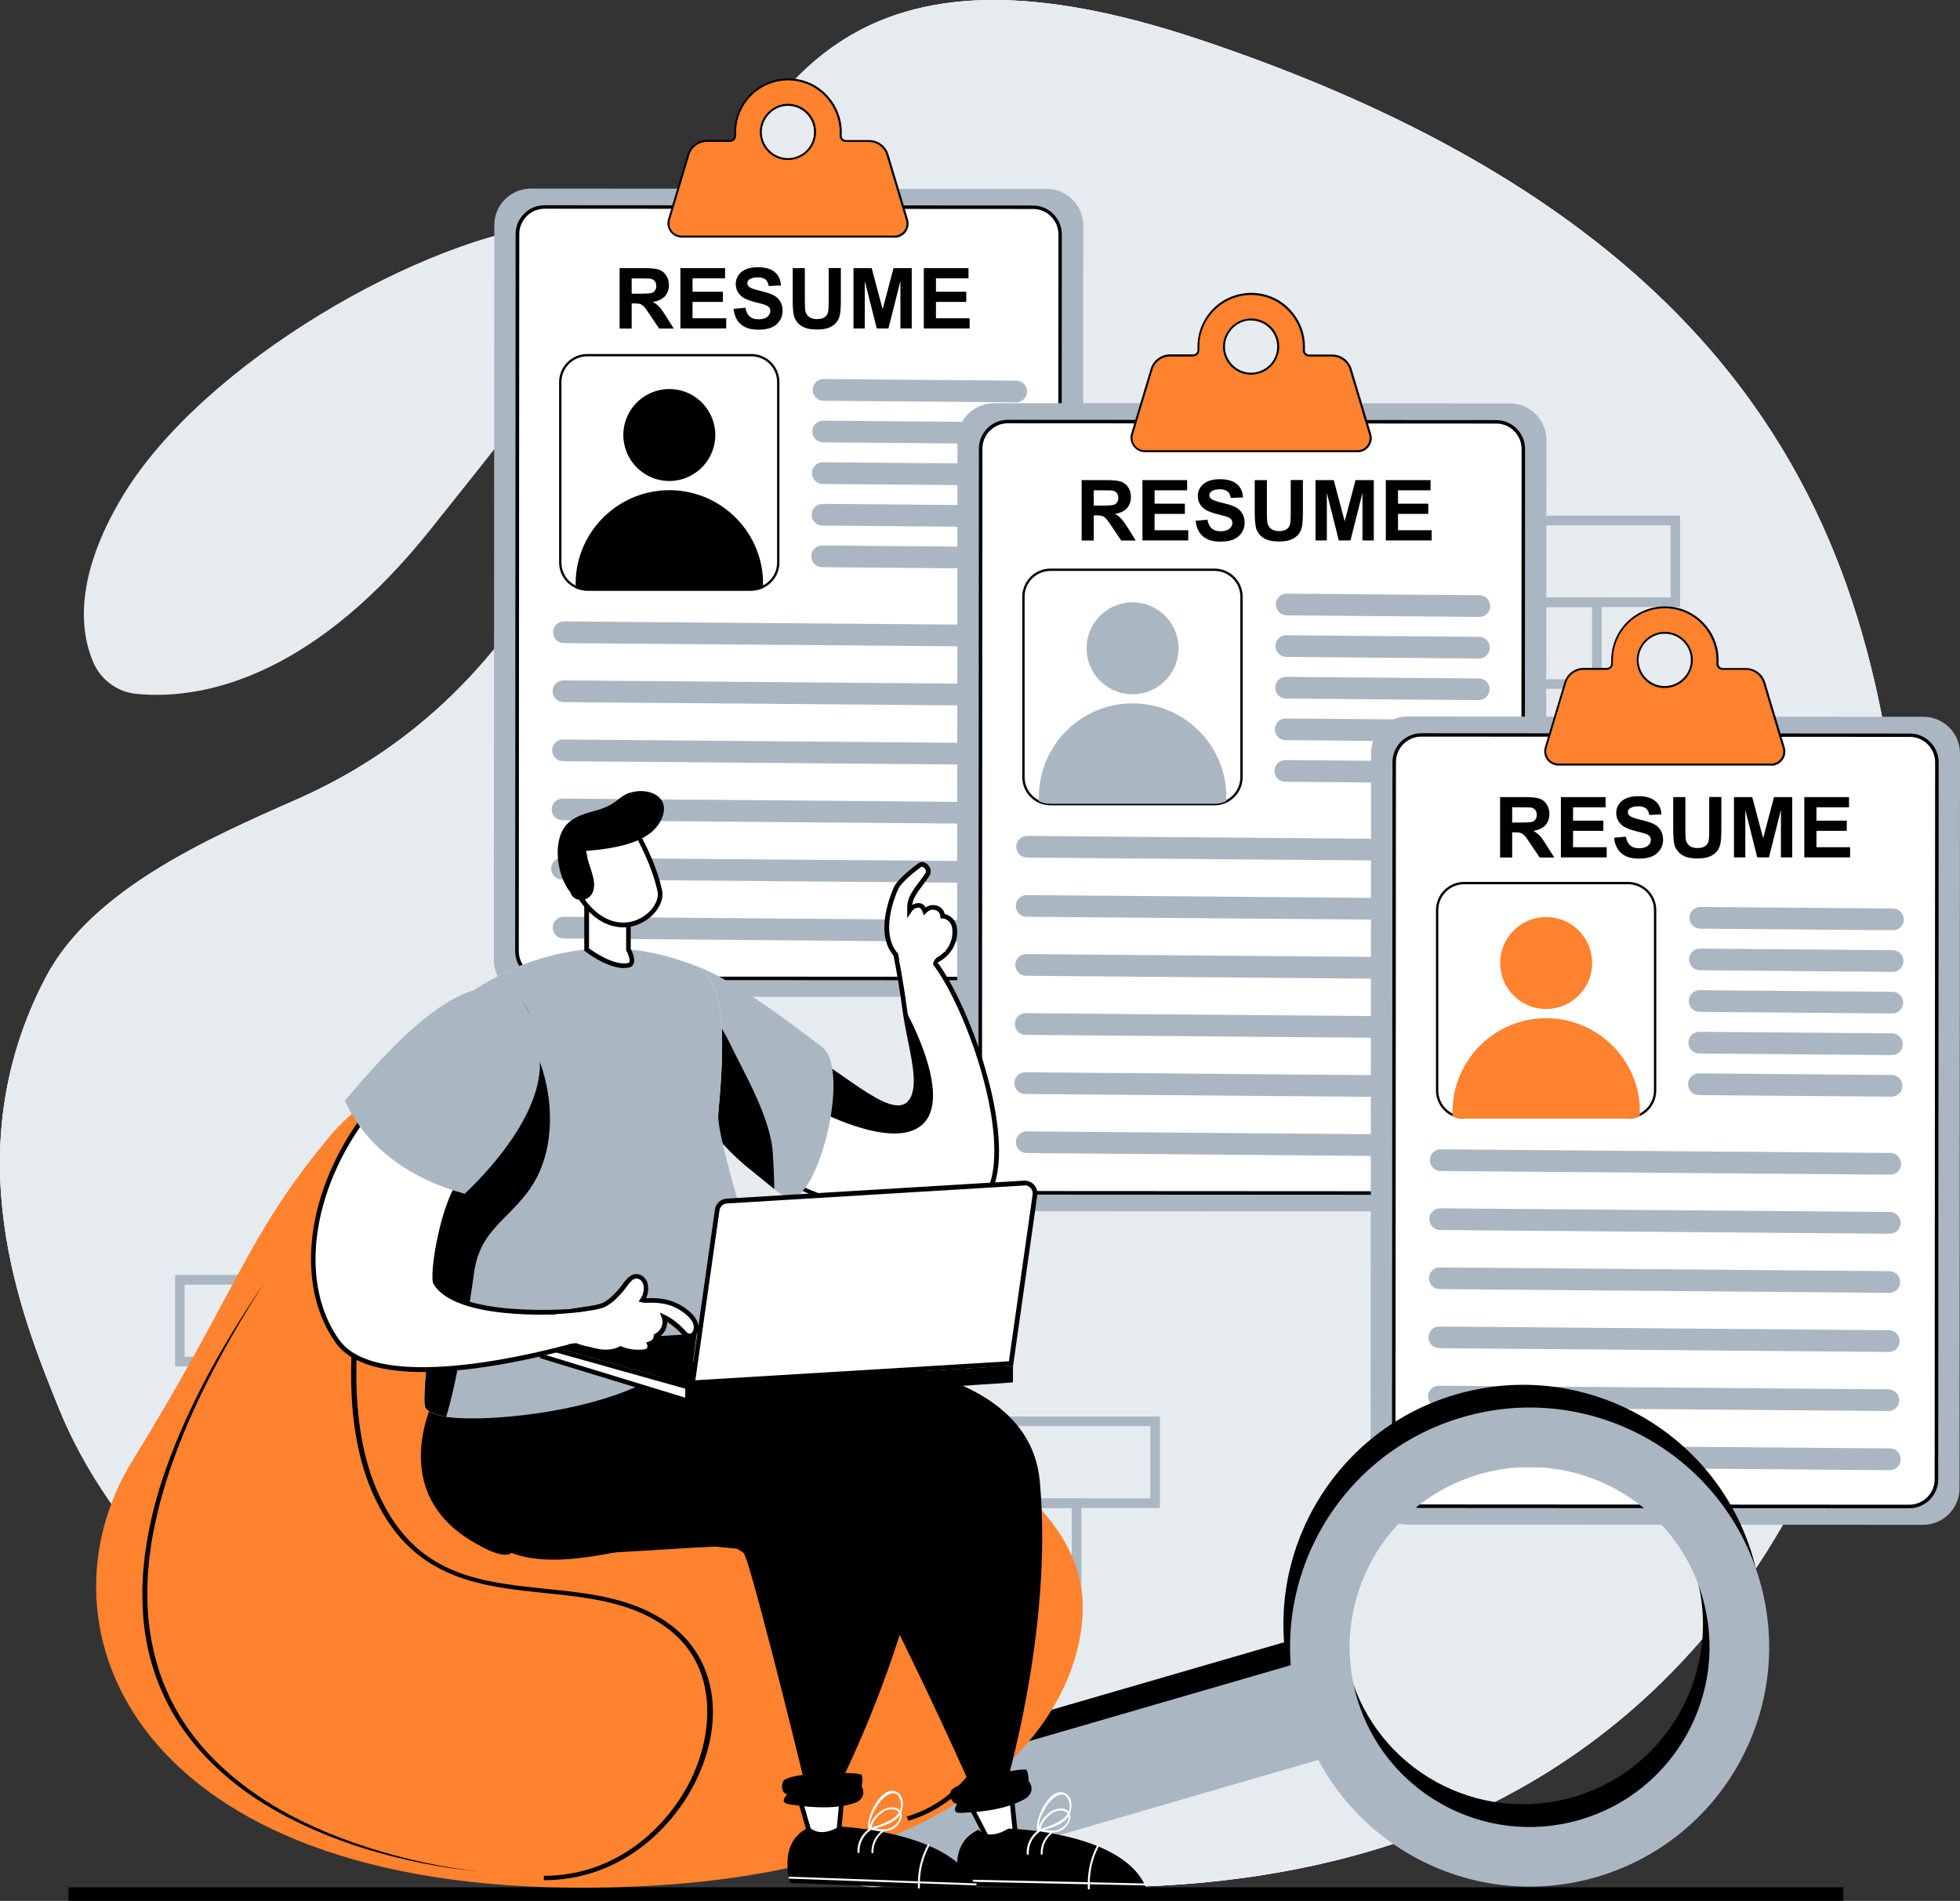 <?xml version="1.0" encoding="UTF-8"?>
<svg id="Calque_2" data-name="Calque 2" xmlns="http://www.w3.org/2000/svg" viewBox="0 0 209.6 203.3">
  <rect x="0" y="0" width="209.6" height="203.3" fill="#333333" stroke="none"/>
  <defs>
    <style>
      .cls-1 {
        fill: #000;
      }

      .cls-1, .cls-2, .cls-3, .cls-4, .cls-5, .cls-6 {
        stroke-width: 0px;
      }

      .cls-7, .cls-4 {
        fill: #e6ebf0;
      }

      .cls-2 {
        fill: #e36439;
      }

      .cls-3 {
        fill: #aab6c2;
      }

      .cls-5 {
        fill: #ff822e;
      }

      .cls-6 {
        fill: #fff;
      }
    </style>
  </defs>
  <g id="Layer_1" data-name="Layer 1">
    <g>
      <g>
        <g>
          <path class="cls-4" d="M4.89,104.53c-9.75,18.6-2.59,36.22,1.4,46.07,8.23,20.32,35.85,46.36,102.08,50.91,85.28,5.85,98.22-68.28,95.81-100.21s-6.11-73.83-76.09-97.13C58.12-19.13,85.55,61.78,31.71,85.51c-9.56,4.21-21.93,9.69-26.81,19.01Z"/>
          <path class="cls-7" d="M4.89,104.53c-9.75,18.6-2.59,36.22,1.4,46.07,8.23,20.32,35.85,46.36,102.08,50.91,85.28,5.85,98.22-68.28,95.81-100.21s-6.11-73.83-76.09-97.13C58.12-19.13,85.55,61.78,31.71,85.51c-9.56,4.21-21.93,9.69-26.81,19.01Z"/>
          <path class="cls-4" d="M9.96,70.8c.82,1.92,2.59,3.21,4.62,3.41,8,.78,19.54-2.61,31.47-17.6,13.34-16.77,27.96-34.07,13.64-32.73-14.32,1.34-37.99,14.93-46.56,29.16-5.27,8.74-4.53,14.56-3.17,17.76Z"/>
          <path class="cls-7" d="M4.89,104.53c-9.75,18.6-2.59,36.22,1.4,46.07,8.23,20.32,35.85,46.36,102.08,50.91,85.28,5.85,98.22-68.28,95.81-100.21s-6.11-73.83-76.09-97.13C58.12-19.13,85.55,61.78,31.71,85.51c-9.56,4.21-21.93,9.69-26.81,19.01Z"/>
        </g>
        <rect class="cls-1" x="7.32" y="201.85" width="189.8" height="1.44"/>
        <g>
          <g>
            <g>
              <path class="cls-3" d="M48.75,137.39h-17.82v-9.77h17.82v9.77ZM31.95,136.36h15.78v-7.72h-15.78v7.72Z"/>
              <path class="cls-3" d="M36.55,146.13h-17.82v-9.77h17.82v9.77ZM19.74,145.11h15.78v-7.72h-15.78v7.72Z"/>
            </g>
            <path class="cls-3" d="M92.71,53.45h-17.82v-9.77h17.82v9.77ZM75.91,52.43h15.78v-7.72h-15.78v7.72Z"/>
            <g>
              <path class="cls-3" d="M124.04,161.27h-17.82v-9.77h17.82v9.77ZM107.24,160.25h15.78v-7.72h-15.78v7.72Z"/>
              <path class="cls-3" d="M107.22,161.27h-17.82v-9.77h17.82v9.77ZM90.41,160.25h15.78v-7.72h-15.78v7.72Z"/>
              <path class="cls-3" d="M115.64,170.02h-17.82v-9.77h17.82v9.77ZM98.83,169h15.78v-7.72h-15.78v7.72Z"/>
            </g>
          </g>
          <g>
            <g>
              <path class="cls-3" d="M109.51,98.01h-17.83v-9.77h17.83v9.77ZM92.71,96.99h15.78v-7.72h-15.78v7.72Z"/>
              <path class="cls-3" d="M121.72,106.76h-17.82v-9.77h17.82v9.77ZM104.92,105.74h15.78v-7.72h-15.78v7.72Z"/>
            </g>
            <g>
              <path class="cls-3" d="M179.67,64.92h-17.82v-9.77h17.82v9.77ZM162.87,63.9h15.78v-7.72h-15.78v7.72Z"/>
              <path class="cls-3" d="M162.85,64.92h-17.82v-9.77h17.82v9.77ZM146.05,63.9h15.78v-7.72h-15.78v7.72Z"/>
              <path class="cls-3" d="M171.27,73.67h-17.82v-9.77h17.82v9.77ZM154.47,72.65h15.78v-7.72h-15.78v7.72Z"/>
            </g>
          </g>
        </g>
      </g>
      <g>
        <g>
          <g>
            <g>
              <path class="cls-3" d="M56.77,20.17l55.16.03c2.16,0,3.91,1.75,3.91,3.91l-.05,78.6c0,2.16-1.75,3.91-3.91,3.91l-55.16-.03c-2.16,0-3.91-1.75-3.91-3.91l.05-78.6c0-2.16,1.75-3.91,3.91-3.91Z"/>
              <g>
                <g>
                  <path class="cls-6" d="M58.19,104.56c-1.57,0-2.84-1.28-2.84-2.84l.05-76.68c0-1.57,1.28-2.84,2.84-2.84l52.23.03c.76,0,1.47.3,2.01.83.54.54.83,1.25.83,2.01l-.05,76.68c0,1.57-1.28,2.84-2.84,2.84h0l-52.23-.03Z"/>
                  <path class="cls-1" d="M58.24,22.32l52.23.03c.73,0,1.41.28,1.92.8.51.51.8,1.2.8,1.92l-.05,76.68c0,1.5-1.22,2.72-2.72,2.72l-52.23-.03c-.73,0-1.41-.28-1.92-.8s-.79-1.2-.79-1.92l.05-76.68c0-1.5,1.22-2.72,2.72-2.72h0ZM58.24,22.07c-1.64,0-2.97,1.33-2.97,2.96l-.05,76.68c0,1.64,1.33,2.97,2.97,2.97l52.23.03h0c1.64,0,2.97-1.33,2.97-2.97l.05-76.68c0-1.64-1.33-2.97-2.97-2.97l-52.23-.03h0Z"/>
                </g>
                <path class="cls-1" d="M110.41,104.84l-52.23-.03c-1.71,0-3.09-1.39-3.09-3.09l.05-76.68c0-1.71,1.39-3.09,3.09-3.09l52.23.03c1.71,0,3.09,1.39,3.09,3.09l-.05,76.68c0,1.7-1.39,3.09-3.09,3.09ZM58.24,22.19c-1.57,0-2.84,1.27-2.85,2.84l-.05,76.68c0,1.57,1.27,2.84,2.84,2.84l52.23.03c1.57,0,2.84-1.27,2.85-2.84l.05-76.68c0-1.57-1.27-2.84-2.84-2.84l-52.23-.03Z"/>
              </g>
              <g>
                <path class="cls-5" d="M73.62,16.54l-2.08,6.94c-.27.91.41,1.82,1.35,1.82h22.74c.95.01,1.63-.9,1.35-1.8l-2.08-6.94c-.26-.88-1.07-1.48-1.99-1.48h-2.46c-.32,0-.58-.27-.56-.59,0-.11.01-.22.01-.34.01-2.71-1.93-5.09-4.59-5.58-3.57-.65-6.69,2.09-6.7,5.54,0,.11,0,.23,0,.34.02.33-.23.61-.56.61h-2.46c-.92,0-1.73.6-1.99,1.48ZM87,15.07c-.39,1.14-1.47,1.95-2.74,1.95-1.27,0-2.35-.82-2.74-1.96-.09-.26-.14-.53-.16-.81-.07-1.56,1.16-2.94,2.73-3.03,1.68-.1,3.07,1.24,3.07,2.9,0,.33-.06.65-.16.95Z"/>
                <path class="cls-1" d="M95.63,25.41h-22.74c-.48-.01-.93-.24-1.21-.62-.29-.39-.37-.88-.24-1.34l2.08-6.94c.28-.93,1.12-1.55,2.09-1.55h2.46c.13,0,.24-.05.33-.14.09-.09.14-.23.13-.36,0-.11,0-.23,0-.34,0-1.71.76-3.31,2.07-4.41,1.31-1.09,3.04-1.54,4.75-1.23,2.68.49,4.69,2.93,4.67,5.68,0,.12,0,.23-.01.34,0,.12.03.24.12.33.09.09.21.15.34.15h2.46c.97,0,1.81.63,2.09,1.56l2.08,6.94c.14.46.05.95-.24,1.34-.29.39-.73.61-1.22.61ZM73.72,16.57l-2.08,6.94c-.12.4-.05.82.2,1.16.25.34.63.53,1.05.53h22.74c.42.01.8-.18,1.05-.51.25-.34.32-.76.2-1.16l-2.08-6.94c-.25-.84-1.01-1.41-1.89-1.41h-2.46c-.18,0-.36-.08-.49-.21-.12-.13-.19-.3-.17-.48,0-.11.01-.22.01-.33.01-2.65-1.92-5-4.5-5.47-1.64-.3-3.31.13-4.58,1.19-1.27,1.06-2,2.61-2,4.25,0,.11,0,.22,0,.33.01.19-.06.38-.18.51-.12.13-.29.21-.48.21h-2.46c-.88,0-1.64.56-1.89,1.4h0ZM84.26,17.12c-1.28,0-2.42-.82-2.84-2.03-.09-.27-.15-.55-.16-.84-.07-1.61,1.22-3.05,2.83-3.14.83-.05,1.63.24,2.24.82.6.57.94,1.36.94,2.18,0,.34-.06.67-.17.98-.42,1.21-1.56,2.02-2.84,2.02ZM84.27,11.32c-.06,0-.11,0-.17,0-1.49.08-2.7,1.42-2.63,2.92.01.27.06.53.15.78.39,1.13,1.45,1.89,2.64,1.89,1.19,0,2.26-.76,2.64-1.88h0c.1-.29.15-.6.15-.91,0-.78-.31-1.5-.88-2.04-.53-.5-1.2-.76-1.92-.76Z"/>
              </g>
              <g>
                <path class="cls-3" d="M108.37,69.17l-48.07-.39c-.64,0-1.16-.53-1.15-1.17h0c0-.64.53-1.16,1.17-1.15l48.07.39c.64,0,1.16.53,1.15,1.17h0c0,.64-.53,1.16-1.17,1.15Z"/>
                <path class="cls-3" d="M108.32,75.49l-48.07-.4c-.64,0-1.16-.53-1.15-1.17h0c0-.64.53-1.16,1.17-1.15l48.07.39c.64,0,1.16.53,1.15,1.17h0c0,.64-.53,1.16-1.17,1.15Z"/>
                <path class="cls-3" d="M108.27,81.81l-48.07-.4c-.64,0-1.16-.53-1.15-1.17h0c0-.64.53-1.16,1.17-1.15l48.07.4c.64,0,1.16.53,1.15,1.17h0c0,.64-.53,1.16-1.17,1.15Z"/>
                <path class="cls-3" d="M108.22,88.13l-48.07-.4c-.64,0-1.16-.53-1.15-1.17h0c0-.64.53-1.16,1.17-1.15l48.07.4c.64,0,1.16.53,1.15,1.17h0c0,.64-.53,1.16-1.17,1.15Z"/>
                <path class="cls-3" d="M108.16,94.45l-48.07-.39c-.64,0-1.16-.53-1.15-1.17h0c0-.64.53-1.16,1.17-1.15l48.07.39c.64,0,1.16.53,1.15,1.17h0c0,.64-.53,1.16-1.17,1.15Z"/>
                <path class="cls-3" d="M108.33,100.77l-48.07-.4c-.64,0-1.16-.53-1.15-1.17h0c0-.64.53-1.16,1.17-1.15l48.07.39c.64,0,1.16.53,1.15,1.17h0c0,.64-.53,1.16-1.17,1.15Z"/>
                <g>
                  <path class="cls-3" d="M108.66,43.03l-20.6-.17c-.64,0-1.16-.53-1.15-1.17h0c0-.64.53-1.16,1.17-1.15l20.6.17c.64,0,1.16.53,1.15,1.17h0c0,.64-.53,1.16-1.17,1.15Z"/>
                  <path class="cls-3" d="M108.62,47.48l-20.6-.17c-.64,0-1.16-.53-1.15-1.17h0c0-.64.53-1.16,1.17-1.15l20.6.17c.64,0,1.16.53,1.15,1.17h0c0,.64-.53,1.16-1.17,1.15Z"/>
                  <path class="cls-3" d="M108.58,51.93l-20.6-.17c-.64,0-1.16-.53-1.15-1.17h0c0-.64.53-1.16,1.17-1.15l20.6.17c.64,0,1.16.53,1.15,1.17h0c0,.64-.53,1.16-1.17,1.15Z"/>
                  <path class="cls-3" d="M108.55,56.38l-20.6-.17c-.64,0-1.16-.53-1.15-1.17h0c0-.64.53-1.16,1.17-1.15l20.6.17c.64,0,1.16.53,1.15,1.17h0c0,.64-.53,1.16-1.17,1.15Z"/>
                  <path class="cls-3" d="M108.51,60.83l-20.6-.17c-.64,0-1.16-.53-1.15-1.17h0c0-.64.53-1.16,1.17-1.15l20.6.17c.64,0,1.16.53,1.15,1.17h0c0,.64-.53,1.16-1.17,1.15Z"/>
                  <g>
                    <g>
                      <path class="cls-6" d="M62.8,63.04c-.41,0-.81-.09-1.19-.26-1.03-.47-1.7-1.5-1.7-2.62v-19.3c0-1.58,1.29-2.88,2.89-2.88h17.55c1.58,0,2.87,1.29,2.87,2.88v19.3c0,1.13-.66,2.15-1.69,2.62-.38.18-.78.27-1.19.27h-17.55Z"/>
                      <path class="cls-1" d="M80.35,38.11c1.52,0,2.75,1.23,2.75,2.75v19.3c0,1.08-.63,2.06-1.62,2.5-.36.17-.74.26-1.13.26h-17.55c-.39,0-.77-.08-1.14-.25-.99-.45-1.62-1.43-1.62-2.51v-19.3c0-1.52,1.24-2.75,2.76-2.75h17.55ZM80.35,37.86h-17.55c-1.65,0-3.01,1.35-3.01,3v19.3c0,1.22.73,2.27,1.77,2.74.38.17.8.27,1.24.27h17.55c.44,0,.86-.1,1.24-.28,1.04-.47,1.76-1.52,1.76-2.73v-19.3c0-1.65-1.35-3-3-3h0Z"/>
                    </g>
                    <g>
                      <path class="cls-1" d="M76.49,46.35c.1,2.71-2.03,4.99-4.74,5.09-2.71.1-4.99-2.03-5.09-4.74-.1-2.71,2.03-4.99,4.74-5.09,2.72-.1,4.99,2.03,5.09,4.74Z"/>
                      <path class="cls-1" d="M81.59,62.1c0,.27,0,.53,0,.79-.38.18-.8.28-1.24.28h-17.55c-.44,0-.86-.1-1.24-.27,0-.03,0-.06,0-.09-.19-5.54,4.14-10.18,9.67-10.38,5.53-.19,10.18,4.14,10.37,9.67Z"/>
                    </g>
                  </g>
                </g>
              </g>
            </g>
            <g>
              <path class="cls-3" d="M106.3,43.12l55.16.03c2.16,0,3.91,1.75,3.91,3.91l-.05,78.6c0,2.16-1.75,3.91-3.91,3.91l-55.16-.03c-2.16,0-3.91-1.75-3.91-3.91l.05-78.6c0-2.16,1.75-3.91,3.91-3.91Z"/>
              <g>
                <g>
                  <path class="cls-6" d="M107.72,127.51c-1.57,0-2.84-1.28-2.84-2.84l.05-76.68c0-1.57,1.28-2.84,2.84-2.84l52.23.03c.76,0,1.47.3,2.01.83.54.54.83,1.25.83,2.01l-.05,76.68c0,1.57-1.28,2.84-2.84,2.84h0l-52.23-.03Z"/>
                  <path class="cls-1" d="M107.77,45.27l52.23.03c.73,0,1.41.28,1.92.8.51.51.8,1.2.8,1.92l-.05,76.68c0,1.5-1.22,2.71-2.72,2.71l-52.23-.03c-.73,0-1.41-.28-1.92-.8-.51-.51-.79-1.2-.79-1.92l.05-76.68c0-1.5,1.22-2.71,2.72-2.71h0ZM107.77,45.02c-1.64,0-2.97,1.33-2.97,2.97l-.05,76.68c0,1.64,1.33,2.97,2.97,2.97l52.23.03h0c1.64,0,2.97-1.33,2.97-2.97l.05-76.68c0-1.64-1.33-2.97-2.97-2.97l-52.23-.03h0Z"/>
                </g>
                <path class="cls-1" d="M159.95,127.79l-52.23-.03c-1.7,0-3.09-1.39-3.09-3.09l.05-76.68c0-1.71,1.39-3.09,3.09-3.09l52.23.03c1.71,0,3.09,1.39,3.09,3.09l-.05,76.68c0,1.71-1.39,3.09-3.09,3.09ZM107.77,45.14c-1.57,0-2.84,1.27-2.84,2.84l-.05,76.68c0,1.57,1.27,2.84,2.84,2.84l52.23.03c1.57,0,2.84-1.27,2.84-2.84l.05-76.68c0-1.57-1.27-2.84-2.84-2.84l-52.23-.03Z"/>
              </g>
              <g>
                <path class="cls-5" d="M123.15,39.49l-2.09,6.94c-.27.91.41,1.82,1.35,1.82h22.74c.95.01,1.62-.9,1.35-1.8l-2.08-6.94c-.26-.88-1.07-1.48-1.99-1.48h-2.46c-.32,0-.58-.27-.56-.59,0-.11.01-.22.01-.33.01-2.7-1.93-5.09-4.59-5.58-3.57-.65-6.69,2.09-6.7,5.54,0,.11,0,.23,0,.34.02.33-.23.61-.56.61h-2.46c-.92,0-1.73.6-1.99,1.48ZM136.54,38.02c-.39,1.14-1.47,1.95-2.74,1.95-1.27,0-2.35-.82-2.74-1.96-.09-.26-.14-.53-.16-.81-.07-1.56,1.17-2.94,2.73-3.03,1.68-.1,3.07,1.24,3.07,2.9,0,.33-.05.65-.16.95Z"/>
                <path class="cls-1" d="M145.16,48.36h-22.74c-.48-.01-.93-.24-1.22-.63-.29-.39-.37-.88-.24-1.34l2.09-6.94c.28-.93,1.12-1.55,2.09-1.55h2.46c.12,0,.24-.05.33-.14.09-.09.14-.23.13-.36,0-.11,0-.23,0-.34,0-1.71.76-3.31,2.07-4.41,1.31-1.09,3.04-1.54,4.75-1.23,2.68.49,4.69,2.93,4.67,5.68,0,.12,0,.23-.01.34,0,.12.03.24.12.33.09.09.21.15.34.15h2.46c.97,0,1.81.63,2.09,1.56l2.08,6.94c.14.46.05.95-.24,1.34-.29.39-.73.61-1.22.61ZM123.25,39.52l-2.09,6.94c-.12.4-.05.82.2,1.16.25.34.63.53,1.05.53h22.74c.42.01.8-.18,1.05-.51.25-.34.32-.76.21-1.16l-2.08-6.94c-.25-.84-1.01-1.41-1.89-1.41h-2.46c-.18,0-.36-.08-.49-.21-.12-.13-.19-.3-.17-.48,0-.11.01-.22.01-.33.01-2.65-1.92-5-4.5-5.47-1.64-.3-3.31.13-4.58,1.19-1.27,1.06-2,2.61-2,4.25,0,.11,0,.22,0,.33.01.19-.06.38-.18.51-.13.13-.3.21-.48.21h-2.46c-.88,0-1.64.56-1.89,1.4h0ZM133.79,40.07c-1.28,0-2.42-.81-2.84-2.02-.09-.27-.15-.55-.16-.84-.07-1.61,1.22-3.05,2.83-3.14.83-.05,1.63.24,2.24.82.6.57.94,1.36.94,2.18,0,.34-.06.67-.17.98-.42,1.21-1.56,2.02-2.84,2.02ZM133.8,34.27c-.06,0-.11,0-.17,0-1.49.08-2.7,1.42-2.63,2.92.01.27.06.53.15.78.39,1.13,1.45,1.89,2.64,1.89,1.19,0,2.26-.76,2.64-1.88h0c.1-.29.15-.6.15-.91,0-.78-.31-1.5-.88-2.03-.53-.5-1.2-.76-1.92-.76Z"/>
              </g>
              <g>
                <path class="cls-3" d="M157.9,92.12l-48.07-.4c-.64,0-1.16-.53-1.15-1.17h0c0-.64.53-1.16,1.17-1.15l48.07.4c.64,0,1.16.53,1.15,1.17h0c0,.64-.53,1.16-1.17,1.15Z"/>
                <path class="cls-3" d="M157.85,98.44l-48.07-.39c-.64,0-1.16-.53-1.15-1.17h0c0-.64.53-1.16,1.17-1.15l48.07.39c.64,0,1.16.53,1.15,1.17h0c0,.64-.53,1.16-1.17,1.15Z"/>
                <path class="cls-3" d="M157.8,104.76l-48.07-.4c-.64,0-1.16-.53-1.15-1.17h0c0-.64.53-1.16,1.17-1.15l48.07.39c.64,0,1.16.53,1.15,1.17h0c0,.64-.53,1.16-1.17,1.15Z"/>
                <path class="cls-3" d="M157.75,111.08l-48.07-.4c-.64,0-1.16-.53-1.15-1.17h0c0-.64.53-1.16,1.17-1.15l48.07.4c.64,0,1.16.53,1.15,1.17h0c0,.64-.53,1.16-1.17,1.15Z"/>
                <path class="cls-3" d="M157.7,117.4l-48.07-.4c-.64,0-1.16-.53-1.15-1.17h0c0-.64.53-1.16,1.17-1.15l48.07.4c.64,0,1.16.53,1.15,1.17h0c0,.64-.53,1.16-1.17,1.15Z"/>
                <path class="cls-3" d="M157.86,123.72l-48.07-.4c-.64,0-1.16-.53-1.15-1.17h0c0-.64.53-1.16,1.17-1.15l48.07.4c.64,0,1.16.53,1.15,1.17h0c0,.64-.53,1.16-1.17,1.15Z"/>
                <g>
                  <path class="cls-3" d="M158.19,65.98l-20.6-.17c-.64,0-1.16-.53-1.15-1.17h0c0-.64.53-1.16,1.17-1.15l20.6.17c.64,0,1.16.53,1.15,1.17h0c0,.64-.53,1.16-1.17,1.15Z"/>
                  <path class="cls-3" d="M158.15,70.43l-20.6-.17c-.64,0-1.16-.53-1.15-1.17h0c0-.64.53-1.16,1.17-1.15l20.6.17c.64,0,1.16.53,1.15,1.17h0c0,.64-.53,1.16-1.17,1.15Z"/>
                  <path class="cls-3" d="M158.12,74.88l-20.6-.17c-.64,0-1.16-.53-1.15-1.17h0c0-.64.53-1.16,1.17-1.15l20.6.17c.64,0,1.16.53,1.15,1.17h0c0,.64-.53,1.16-1.17,1.15Z"/>
                  <path class="cls-3" d="M158.08,79.33l-20.6-.17c-.64,0-1.16-.53-1.15-1.17h0c0-.64.53-1.16,1.17-1.15l20.6.17c.64,0,1.16.53,1.15,1.17h0c0,.64-.53,1.16-1.17,1.15Z"/>
                  <path class="cls-3" d="M158.04,83.78l-20.6-.17c-.64,0-1.16-.53-1.15-1.17h0c0-.64.53-1.16,1.17-1.15l20.6.17c.64,0,1.16.53,1.15,1.17h0c0,.64-.53,1.16-1.17,1.15Z"/>
                  <g>
                    <rect class="cls-6" x="109.45" y="60.93" width="23.31" height="25.07" rx="2.88" ry="2.88"/>
                    <path class="cls-1" d="M129.88,61.06c1.52,0,2.76,1.24,2.76,2.76v19.3c0,1.52-1.24,2.76-2.76,2.76h-17.55c-1.52,0-2.76-1.24-2.76-2.76v-19.3c0-1.52,1.24-2.76,2.76-2.76h17.55ZM129.88,60.81h-17.55c-1.65,0-3.01,1.35-3.01,3.01v19.3c0,1.65,1.35,3.01,3.01,3.01h17.55c1.65,0,3.01-1.35,3.01-3.01v-19.3c0-1.65-1.35-3.01-3.01-3.01h0Z"/>
                  </g>
                </g>
              </g>
            </g>
            <g>
              <path class="cls-3" d="M150.53,76.63l55.16.03c2.16,0,3.91,1.75,3.91,3.91l-.05,78.6c0,2.16-1.75,3.91-3.91,3.91l-55.16-.03c-2.16,0-3.91-1.75-3.91-3.91l.05-78.6c0-2.16,1.75-3.91,3.91-3.91Z"/>
              <g>
                <g>
                  <path class="cls-6" d="M151.95,161.03c-1.57,0-2.84-1.28-2.84-2.84l.05-76.68c0-1.57,1.28-2.84,2.84-2.84l52.23.03c.76,0,1.47.3,2.01.83.54.54.83,1.25.83,2.01l-.05,76.68c0,1.57-1.28,2.84-2.84,2.84h0l-52.23-.03Z"/>
                  <path class="cls-1" d="M152,78.78l52.23.03c.73,0,1.41.28,1.92.8s.79,1.2.79,1.92l-.05,76.68c0,1.5-1.22,2.72-2.72,2.72l-52.23-.03c-.73,0-1.41-.28-1.92-.8-.51-.51-.79-1.2-.79-1.92l.05-76.68c0-1.5,1.22-2.72,2.72-2.72h0ZM152,78.53c-1.64,0-2.97,1.33-2.97,2.97l-.05,76.68c0,1.64,1.33,2.97,2.97,2.97l52.23.03h0c1.64,0,2.97-1.33,2.97-2.97l.05-76.68c0-1.64-1.33-2.97-2.97-2.97l-52.23-.03h0Z"/>
                </g>
                <path class="cls-1" d="M204.18,161.31l-52.23-.03c-1.71,0-3.09-1.39-3.09-3.09l.05-76.68c0-1.71,1.39-3.09,3.09-3.09l52.23.03c1.71,0,3.09,1.39,3.09,3.09l-.05,76.68c0,1.7-1.39,3.09-3.09,3.09ZM152,78.66c-1.57,0-2.84,1.27-2.84,2.84l-.05,76.68c0,1.57,1.27,2.84,2.84,2.84l52.23.03c1.57,0,2.84-1.27,2.84-2.84l.05-76.68c0-1.57-1.27-2.84-2.84-2.84l-52.23-.03Z"/>
              </g>
              <g>
                <path class="cls-5" d="M167.38,73l-2.09,6.94c-.27.91.41,1.82,1.35,1.82h22.74c.95.01,1.63-.9,1.35-1.8l-2.08-6.94c-.26-.88-1.07-1.48-1.99-1.48h-2.46c-.32,0-.58-.27-.56-.59,0-.11.01-.22.01-.34.01-2.71-1.93-5.09-4.59-5.58-3.57-.65-6.69,2.09-6.7,5.54,0,.11,0,.23.01.34.02.33-.23.61-.56.61h-2.46c-.92,0-1.72.6-1.99,1.48ZM180.77,71.53c-.39,1.14-1.47,1.95-2.74,1.95-1.27,0-2.35-.82-2.74-1.95-.09-.26-.14-.53-.16-.81-.07-1.56,1.16-2.94,2.73-3.03,1.68-.1,3.07,1.24,3.07,2.9,0,.33-.05.65-.16.95Z"/>
                <path class="cls-1" d="M189.39,81.88h-22.74c-.48-.01-.93-.24-1.21-.62-.29-.39-.38-.88-.24-1.34l2.09-6.94c.28-.93,1.12-1.55,2.09-1.55h2.46c.13,0,.24-.05.33-.14.09-.09.14-.23.13-.36,0-.11,0-.23,0-.34,0-1.71.76-3.31,2.07-4.41,1.31-1.09,3.04-1.54,4.75-1.23,2.68.49,4.69,2.93,4.67,5.68,0,.12,0,.23-.01.34,0,.12.04.24.12.33.09.09.21.15.34.15h2.46c.97,0,1.81.63,2.08,1.56l2.08,6.94c.14.46.05.95-.24,1.34-.29.39-.73.61-1.22.61ZM167.48,73.03l-2.08,6.94c-.12.4-.05.82.2,1.16s.63.53,1.05.53h22.74c.42.01.8-.18,1.05-.51.25-.33.32-.76.2-1.16l-2.08-6.94c-.25-.84-1.01-1.41-1.89-1.41h-2.46c-.18,0-.36-.08-.49-.21-.12-.13-.19-.3-.17-.48,0-.11.01-.22.01-.33.01-2.65-1.92-5-4.5-5.47-1.64-.3-3.31.13-4.58,1.19-1.27,1.06-2,2.61-2,4.25,0,.11,0,.22,0,.33.01.19-.06.38-.18.51-.12.13-.3.21-.48.21h-2.46c-.88,0-1.64.56-1.89,1.4h0ZM178.03,73.59c-1.28,0-2.42-.81-2.84-2.03-.09-.27-.15-.55-.16-.84-.07-1.61,1.22-3.05,2.82-3.14.84-.05,1.63.24,2.24.82.6.57.94,1.36.94,2.18,0,.34-.06.67-.17.98-.42,1.21-1.56,2.02-2.84,2.02ZM178.03,67.78c-.05,0-.11,0-.17,0-1.49.08-2.7,1.42-2.63,2.92.01.27.06.53.15.78.39,1.13,1.45,1.89,2.64,1.89,1.19,0,2.26-.76,2.65-1.88h0c.1-.29.15-.6.15-.91,0-.78-.31-1.5-.88-2.04-.52-.5-1.2-.76-1.92-.76Z"/>
              </g>
              <g>
                <path class="cls-3" d="M202.13,125.63l-48.07-.39c-.64,0-1.16-.53-1.15-1.17h0c0-.64.53-1.16,1.17-1.15l48.07.39c.64,0,1.16.53,1.15,1.17h0c0,.64-.53,1.16-1.17,1.15Z"/>
                <path class="cls-3" d="M202.08,131.95l-48.07-.4c-.64,0-1.16-.53-1.15-1.17h0c0-.64.53-1.16,1.17-1.15l48.07.39c.64,0,1.16.53,1.15,1.17h0c0,.64-.53,1.16-1.17,1.15Z"/>
                <path class="cls-3" d="M202.03,138.27l-48.07-.4c-.64,0-1.16-.53-1.15-1.17h0c0-.64.53-1.16,1.17-1.15l48.07.4c.64,0,1.16.53,1.15,1.17h0c0,.64-.53,1.16-1.17,1.15Z"/>
                <path class="cls-3" d="M201.98,144.59l-48.07-.4c-.64,0-1.16-.53-1.15-1.17h0c0-.64.53-1.16,1.17-1.15l48.07.4c.64,0,1.16.53,1.15,1.17h0c0,.64-.53,1.16-1.17,1.15Z"/>
                <path class="cls-3" d="M201.93,150.91l-48.07-.39c-.64,0-1.16-.53-1.15-1.17h0c0-.64.53-1.16,1.17-1.15l48.07.39c.64,0,1.16.53,1.15,1.17h0c0,.64-.53,1.16-1.17,1.15Z"/>
                <path class="cls-3" d="M202.09,157.24l-48.07-.4c-.64,0-1.16-.53-1.15-1.17h0c0-.64.53-1.16,1.17-1.15l48.07.39c.64,0,1.16.53,1.15,1.17h0c0,.64-.53,1.16-1.17,1.15Z"/>
                <g>
                  <path class="cls-3" d="M202.42,99.49l-20.6-.17c-.64,0-1.16-.53-1.15-1.17h0c0-.64.53-1.16,1.17-1.15l20.6.17c.64,0,1.16.53,1.15,1.17h0c0,.64-.53,1.16-1.17,1.15Z"/>
                  <path class="cls-3" d="M202.38,103.94l-20.6-.17c-.64,0-1.16-.53-1.15-1.17h0c0-.64.53-1.16,1.17-1.15l20.6.17c.64,0,1.16.53,1.15,1.17h0c0,.64-.53,1.16-1.17,1.15Z"/>
                  <path class="cls-3" d="M202.35,108.39l-20.6-.17c-.64,0-1.16-.53-1.15-1.17h0c0-.64.53-1.16,1.17-1.15l20.6.17c.64,0,1.16.53,1.15,1.17h0c0,.64-.53,1.16-1.17,1.15Z"/>
                  <path class="cls-3" d="M202.31,112.84l-20.6-.17c-.64,0-1.16-.53-1.15-1.17h0c0-.64.53-1.16,1.17-1.15l20.6.17c.64,0,1.16.53,1.15,1.17h0c0,.64-.53,1.16-1.17,1.15Z"/>
                  <path class="cls-3" d="M202.27,117.29l-20.6-.17c-.64,0-1.16-.53-1.15-1.17h0c0-.64.53-1.16,1.17-1.15l20.6.17c.64,0,1.16.53,1.15,1.17h0c0,.64-.53,1.16-1.17,1.15Z"/>
                  <g>
                    <rect class="cls-6" x="153.68" y="94.44" width="23.31" height="25.07" rx="2.88" ry="2.88"/>
                    <path class="cls-1" d="M174.11,94.57c1.52,0,2.76,1.24,2.76,2.76v19.3c0,1.52-1.24,2.76-2.76,2.76h-17.54c-1.52,0-2.76-1.24-2.76-2.76v-19.3c0-1.52,1.24-2.76,2.76-2.76h17.54ZM174.11,94.32h-17.54c-1.65,0-3.01,1.35-3.01,3.01v19.3c0,1.65,1.35,3.01,3.01,3.01h17.54c1.65,0,3.01-1.35,3.01-3.01v-19.3c0-1.65-1.35-3.01-3.01-3.01h0Z"/>
                  </g>
                </g>
              </g>
            </g>
            <g>
              <path class="cls-3" d="M126.03,69.16c.1,2.71-2.03,4.99-4.74,5.09-2.71.1-4.99-2.03-5.09-4.74-.1-2.71,2.03-4.99,4.74-5.09,2.71-.1,4.99,2.03,5.09,4.74Z"/>
              <path class="cls-3" d="M131.13,84.9c0,.27,0,.53,0,.79-.38.18-.8.28-1.24.28h-17.55c-.44,0-.86-.1-1.24-.27,0-.03,0-.06,0-.09-.19-5.54,4.14-10.18,9.67-10.38,5.53-.19,10.18,4.14,10.37,9.67Z"/>
            </g>
            <g>
              <path class="cls-5" d="M170.26,102.82c.1,2.71-2.03,4.99-4.74,5.09-2.72.1-4.99-2.03-5.09-4.74-.1-2.72,2.03-4.99,4.74-5.09,2.72-.1,4.99,2.03,5.09,4.74Z"/>
              <path class="cls-5" d="M175.36,118.57c0,.27,0,.53,0,.79-.38.18-.8.28-1.24.28h-17.55c-.44,0-.86-.1-1.24-.27,0-.03,0-.06,0-.09-.19-5.54,4.14-10.18,9.67-10.38,5.53-.19,10.18,4.14,10.37,9.67Z"/>
            </g>
          </g>
          <g>
            <path class="cls-1" d="M66.26,35.13v-6.45h2.74c.69,0,1.19.06,1.5.17.31.12.56.32.75.62.19.3.28.63.28,1.02,0,.48-.14.88-.43,1.2-.29.31-.71.51-1.28.6.28.16.51.34.7.54.18.2.43.55.74,1.05l.79,1.26h-1.56l-.94-1.4c-.33-.5-.56-.82-.69-.95-.12-.13-.25-.22-.39-.27-.14-.05-.36-.07-.66-.07h-.26v2.69h-1.3ZM67.56,31.41h.96c.62,0,1.01-.03,1.17-.08.16-.05.28-.14.36-.27.09-.13.13-.29.13-.48,0-.22-.06-.39-.17-.53-.12-.13-.28-.22-.49-.25-.11-.01-.42-.02-.95-.02h-1.02v1.64Z"/>
            <path class="cls-1" d="M72.76,35.13v-6.45h4.78v1.09h-3.48v1.43h3.24v1.09h-3.24v1.75h3.6v1.09h-4.91Z"/>
            <path class="cls-1" d="M78.44,33.03l1.27-.12c.08.42.23.74.46.94.23.2.55.3.94.3.42,0,.74-.09.95-.27.21-.18.32-.38.32-.62,0-.15-.04-.28-.13-.39-.09-.11-.25-.2-.47-.28-.15-.05-.5-.15-1.04-.28-.7-.17-1.19-.39-1.47-.64-.4-.35-.59-.79-.59-1.3,0-.33.09-.64.28-.92.19-.29.46-.5.81-.65.35-.15.77-.22,1.27-.22.81,0,1.42.18,1.83.53.41.35.62.83.64,1.42l-1.3.06c-.06-.33-.17-.57-.36-.71-.18-.14-.46-.22-.83-.22s-.67.08-.89.23c-.14.1-.21.23-.21.4,0,.15.06.28.19.39.16.14.56.28,1.2.43.63.15,1.1.3,1.41.46.3.16.54.38.71.66.17.28.26.62.26,1.03,0,.37-.1.72-.31,1.04-.2.32-.5.56-.87.72-.37.16-.84.24-1.4.24-.82,0-1.44-.19-1.88-.57-.44-.38-.7-.93-.78-1.65Z"/>
            <path class="cls-1" d="M84.77,28.68h1.3v3.49c0,.55.02.91.05,1.08.06.26.19.48.4.64.21.16.5.24.86.24s.65-.08.84-.23c.19-.15.3-.34.34-.56.04-.22.06-.58.06-1.1v-3.57h1.3v3.39c0,.77-.04,1.32-.11,1.64-.07.32-.2.59-.39.81-.19.22-.44.4-.76.53-.32.13-.73.2-1.24.2-.62,0-1.08-.07-1.4-.21-.32-.14-.57-.33-.75-.55-.18-.23-.31-.46-.37-.71-.08-.37-.13-.92-.13-1.64v-3.44Z"/>
            <path class="cls-1" d="M91.27,35.13v-6.45h1.95l1.17,4.4,1.16-4.4h1.95v6.45h-1.21v-5.08l-1.28,5.08h-1.25l-1.28-5.08v5.08h-1.21Z"/>
            <path class="cls-1" d="M98.79,35.13v-6.45h4.78v1.09h-3.48v1.43h3.24v1.09h-3.24v1.75h3.6v1.09h-4.91Z"/>
          </g>
          <g>
            <path class="cls-1" d="M115.67,57.8v-6.45h2.74c.69,0,1.19.06,1.5.17s.56.32.75.62c.19.3.28.63.28,1.02,0,.48-.14.88-.43,1.2-.29.31-.71.51-1.28.6.28.16.51.34.7.54.18.2.43.55.74,1.05l.79,1.26h-1.56l-.94-1.4c-.33-.5-.56-.82-.69-.95-.12-.13-.25-.22-.39-.27s-.36-.07-.66-.07h-.26v2.69h-1.3ZM116.97,54.07h.96c.62,0,1.01-.03,1.17-.08.16-.05.28-.14.36-.27.09-.13.13-.29.13-.48,0-.22-.06-.39-.17-.53-.12-.13-.28-.22-.49-.25-.11-.01-.42-.02-.95-.02h-1.02v1.64Z"/>
            <path class="cls-1" d="M122.17,57.8v-6.45h4.78v1.09h-3.48v1.43h3.24v1.09h-3.24v1.75h3.6v1.09h-4.91Z"/>
            <path class="cls-1" d="M127.85,55.7l1.27-.12c.08.42.23.74.46.94.23.2.55.3.94.3.42,0,.74-.09.95-.27.21-.18.32-.38.32-.62,0-.15-.05-.28-.13-.39-.09-.11-.25-.2-.47-.28-.15-.05-.5-.15-1.04-.28-.7-.17-1.19-.39-1.47-.64-.4-.35-.59-.79-.59-1.3,0-.33.09-.64.28-.92.19-.29.46-.5.81-.65.35-.15.77-.22,1.27-.22.81,0,1.42.18,1.83.53.41.35.62.83.64,1.42l-1.3.06c-.06-.33-.17-.57-.36-.71-.18-.14-.46-.22-.83-.22s-.67.08-.89.23c-.14.1-.21.23-.21.4,0,.15.06.28.19.39.17.14.56.28,1.2.43.63.15,1.1.3,1.41.46.3.16.54.38.71.66.17.28.26.62.26,1.03,0,.37-.1.72-.31,1.04-.21.32-.5.56-.87.72-.38.16-.84.24-1.4.24-.82,0-1.44-.19-1.88-.57-.44-.38-.7-.93-.78-1.65Z"/>
            <path class="cls-1" d="M134.18,51.35h1.3v3.49c0,.55.02.91.05,1.08.06.26.19.48.4.64.21.16.5.24.86.24s.65-.08.84-.23c.19-.15.3-.34.34-.56s.06-.59.06-1.1v-3.57h1.3v3.39c0,.77-.04,1.32-.11,1.64-.07.32-.2.59-.39.81-.19.22-.44.4-.76.53-.32.13-.73.2-1.24.2-.62,0-1.08-.07-1.4-.21-.32-.14-.57-.33-.75-.55-.18-.23-.31-.46-.37-.71-.08-.37-.13-.92-.13-1.64v-3.44Z"/>
            <path class="cls-1" d="M140.68,57.8v-6.45h1.95l1.17,4.4,1.16-4.4h1.95v6.45h-1.21v-5.08l-1.28,5.08h-1.25l-1.28-5.08v5.08h-1.21Z"/>
            <path class="cls-1" d="M148.2,57.8v-6.45h4.78v1.09h-3.48v1.43h3.24v1.09h-3.24v1.75h3.6v1.09h-4.91Z"/>
          </g>
          <g>
            <path class="cls-1" d="M160.42,91.7v-6.45h2.74c.69,0,1.19.06,1.5.17.31.12.56.32.75.62.19.3.28.63.28,1.02,0,.48-.14.88-.43,1.2-.29.31-.71.51-1.28.6.28.16.51.34.7.54.18.2.43.55.74,1.05l.79,1.26h-1.56l-.94-1.4c-.33-.5-.56-.82-.69-.95-.12-.13-.25-.22-.39-.27s-.36-.07-.66-.07h-.26v2.69h-1.3ZM161.72,87.97h.96c.62,0,1.01-.03,1.17-.08.16-.05.28-.14.36-.27.09-.13.13-.29.13-.48,0-.22-.06-.39-.17-.53-.12-.13-.28-.22-.49-.25-.11-.01-.42-.02-.95-.02h-1.02v1.64Z"/>
            <path class="cls-1" d="M166.92,91.7v-6.45h4.78v1.09h-3.48v1.43h3.24v1.09h-3.24v1.75h3.6v1.09h-4.91Z"/>
            <path class="cls-1" d="M172.6,89.6l1.27-.12c.08.42.23.74.46.94.23.2.55.3.94.3.42,0,.74-.09.95-.27.21-.18.32-.38.32-.62,0-.15-.05-.28-.13-.39-.09-.11-.25-.2-.47-.28-.15-.05-.5-.15-1.04-.28-.7-.17-1.19-.39-1.47-.64-.4-.35-.59-.79-.59-1.3,0-.33.09-.64.28-.92.19-.29.46-.5.81-.65.35-.15.77-.22,1.27-.22.81,0,1.42.18,1.83.53.41.35.62.83.64,1.42l-1.3.06c-.06-.33-.17-.57-.36-.71-.18-.14-.46-.22-.83-.22s-.67.08-.89.23c-.14.1-.21.23-.21.4,0,.15.06.28.19.39.17.14.56.28,1.2.43.63.15,1.1.3,1.41.46.3.16.54.38.71.66.17.28.26.62.26,1.03,0,.37-.1.72-.31,1.04-.21.32-.5.56-.87.72-.38.16-.84.24-1.4.24-.82,0-1.44-.19-1.88-.57-.44-.38-.7-.93-.78-1.65Z"/>
            <path class="cls-1" d="M178.93,85.25h1.3v3.49c0,.55.02.91.05,1.08.06.26.19.48.4.64.21.16.5.24.86.24s.65-.08.84-.23c.19-.15.3-.34.34-.56s.06-.58.06-1.1v-3.57h1.3v3.39c0,.77-.04,1.32-.11,1.64-.07.32-.2.59-.39.81-.19.22-.44.4-.76.53-.32.13-.73.2-1.24.2-.62,0-1.08-.07-1.4-.21-.32-.14-.57-.33-.75-.55-.18-.23-.31-.46-.37-.71-.08-.37-.13-.92-.13-1.64v-3.44Z"/>
            <path class="cls-1" d="M185.43,91.7v-6.45h1.95l1.17,4.4,1.16-4.4h1.95v6.45h-1.21v-5.08l-1.28,5.08h-1.25l-1.28-5.08v5.08h-1.21Z"/>
            <path class="cls-1" d="M192.95,91.7v-6.45h4.78v1.09h-3.48v1.43h3.24v1.09h-3.24v1.75h3.6v1.09h-4.91Z"/>
          </g>
        </g>
        <g>
          <path class="cls-1" d="M87.83,196.45l.45,1.56c.42,1.46,1.95,2.3,3.41,1.88l51.4-14.93-2.94-10.14-48.11,13.97c-3.28.95-5.16,4.38-4.21,7.66Z"/>
          <path class="cls-1" d="M155.72,149.13c-13.58,3.94-21.4,18.16-17.45,31.74,3.95,13.59,18.16,21.4,31.74,17.45,13.58-3.95,21.4-18.16,17.45-31.74-3.94-13.58-18.15-21.4-31.74-17.45ZM157.5,155.24c10.21-2.96,20.88,2.91,23.85,13.11,2.96,10.21-2.91,20.89-13.11,23.85-10.21,2.96-20.89-2.91-23.85-13.11-2.96-10.21,2.91-20.89,13.12-23.85Z"/>
          <path class="cls-3" d="M88.29,198.02h0c.81,2.8,3.74,4.41,6.54,3.6l48.97-14.22-2.94-10.13-48.97,14.22c-2.8.81-4.41,3.74-3.6,6.54Z"/>
          <path class="cls-3" d="M156.43,151.56c-13.58,3.94-21.4,18.15-17.45,31.74,3.94,13.58,18.15,21.4,31.74,17.45,13.58-3.95,21.4-18.15,17.45-31.74-3.95-13.58-18.15-21.4-31.74-17.45ZM158.2,157.67c10.21-2.96,20.89,2.91,23.85,13.11,2.96,10.21-2.91,20.89-13.11,23.85-10.21,2.97-20.88-2.91-23.85-13.11-2.96-10.21,2.91-20.88,13.12-23.85Z"/>
        </g>
        <g>
          <g>
            <path class="cls-5" d="M35.03,121.8c8.74-10.53,18.44-5.1,20.92-2.1,22.5,27.22,56.26,32.68,59.6,49.66,1.81,9.19-5.96,32.2-52.52,32.53-48.59.34-59.94-27.77-48.83-45.74,11.09-17.95,12.09-23.81,20.84-34.35Z"/>
            <path class="cls-1" d="M58.16,201.08v-.46c7.77,0,13.17-5.22,15.63-10.11,2.58-5.12,2.94-12.08-2.09-16.11-3.78-3.03-8.65-3.53-13.36-4.02-7.19-.74-14.62-1.5-18.63-11.01-6.55-15.54,3.85-41.22,3.95-41.48l.54.15c-.11.26-10.44,25.79-3.96,41.18,3.89,9.24,10.82,9.95,18.16,10.71,4.8.49,9.77,1,13.69,4.15,4.58,3.68,5.45,10.2,2.21,16.62-2.54,5.03-8.11,10.39-16.16,10.39Z"/>
            <path class="cls-1" d="M97.14,194.72l-.19-.43c7.51-2.22,10.77-10.32,10.62-16.9-.13-5.68-2.74-12.39-9.66-14.2-4.87-1.27-8.42-1.32-11.86-1.36-6.09-.08-11.36-.14-21.38-7.41-15.4-11.17-15.54-35.74-15.54-35.99h.57c0,.25.13,24.61,15.34,35.65,9.87,7.16,15.03,7.22,21.01,7.3,3.32.04,7.08.09,12.03,1.38,7.2,1.88,9.92,8.79,10.05,14.63.16,6.74-3.22,15.04-10.99,17.34Z"/>
            <path class="cls-1" d="M51.39,200.16c-4.13-.36-8.2-1.19-12.11-2.36-3.9-1.2-7.63-2.79-10.97-4.83-3.33-2.05-6.22-4.6-8.37-7.52-2.16-2.92-3.54-6.2-4.21-9.56-.34-1.68-.49-3.38-.5-5.08-.03-.85.04-1.7.07-2.55.09-.85.14-1.69.28-2.54.48-3.37,1.4-6.69,2.64-9.92,1.23-3.24,2.73-6.4,4.41-9.49,1.7-3.09,3.59-6.1,5.59-9.06-1.92,3-3.72,6.04-5.34,9.15-1.63,3.1-3.08,6.27-4.25,9.5-.6,1.61-1.09,3.25-1.54,4.89-.41,1.65-.79,3.31-1,4.98-.14.83-.19,1.67-.27,2.51-.03.84-.09,1.68-.06,2.52.01,1.68.17,3.36.51,5.01.64,3.31,1.99,6.54,4.1,9.42,2.1,2.89,4.94,5.39,8.19,7.46,3.27,2.06,6.95,3.67,10.8,4.9,3.85,1.23,7.89,2.14,12.01,2.57Z"/>
          </g>
          <g>
            <path class="cls-1" d="M49.26,160.95c-.06.57,5.99,4.81,6.46,4.83,8.22,1.64,29.9-2.74,35.85,1.11.41.26.78.61,1.09,1.04,4.73,6.57,11.25,23.21,11.76,24.53,0,.02.01.04.02.05,0,.01.01.02.01.03,0,0,0,0,0,0h0s2.99-1.11,2.99-1.11c0,0,5.23-17.17,3.75-33.06-1.41-15.08-29.13-13.27-29.13-13.27,0,0-4.69-.11-8.57,2.75-.7-.9-5.82,6.77-5.82,6.77l-10.3-2.71s-7.24.98-8.14,9.02Z"/>
            <path class="cls-1" d="M91.58,166.88c.47.23.84.57,1.09,1.04,5.75,10.87,11.26,23.38,11.76,24.53,0,.02.01.04.02.05,0,.01.01.02.01.03,0,0,0,0,0,0h0c.16-.1,4.45-15.01-1.99-37.08-5.79-19.85-33.19.02-34.27,1.57l-20.18,3.9c-.06.57,2.71,1.38,2.81,2.03l40.74,3.91Z"/>
            <g>
              <polygon class="cls-6" points="108.01 190.51 108.63 196.49 105.91 197.26 102.83 191.32 108.01 190.51"/>
              <path class="cls-1" d="M105.79,197.56l-3.34-6.43,5.78-.91.67,6.46-3.11.88ZM103.21,191.51l2.83,5.45,2.31-.66-.57-5.51-4.57.72Z"/>
            </g>
            <g>
              <path class="cls-1" d="M107.82,195.57s12.57.27,14.83,6.54l-19.97-.42s-1.54-4.41,1.96-6c0,0,1.05,1.22,3.18-.12Z"/>
              <path class="cls-6" d="M102.59,201.01l13.74.29c.02-1.38.34-2.7.99-3.93.06-.12.24,0,.18.11-.64,1.21-.94,2.49-.96,3.83l5.97.13c.13,0,.13.21,0,.21l-5.97-.13c0,.16,0,.31,0,.47,0,.13-.2.13-.21,0,0-.16,0-.31,0-.47l-13.74-.29c-.13,0-.13-.21,0-.21Z"/>
              <path class="cls-6" d="M109.81,198.27c0,.13.21.14.21,0-.04-.95.39-1.83,1.17-2.37,0,0,0-.01,0-.02.01,0,.02-.02.02-.04,0,0,0,0,.02,0,0,0,.02,0,.03,0,.34.07.7.14,1.05.15-.67.57-1.04,1.38-1.02,2.27,0,.13.21.14.21,0-.02-.86.34-1.64,1.01-2.18.03-.03.03-.06.03-.09.43-.01.84-.11,1.2-.38.44-.33.91-1.09.66-1.66.26-.64.29-1.58-.28-2.02-1.68-1.28-3.5,2.55-3.21,3.78,0,.04.04.06.07.07-.78.59-1.23,1.49-1.19,2.48ZM114.29,193.76c-.47-.55-1.44-.34-1.95.02-.57.4-1.07.97-1.24,1.64-.06-.77.41-1.57.78-2.2.45-.77,1.93-2.17,2.43-.56.13.42.11.79-.02,1.1ZM112.15,194.2c.35-.31.71-.56,1.2-.57.33,0,.67.07.83.34-.54.89-1.96,1.33-2.9,1.65.09-.57.44-1.03.87-1.42ZM111.68,195.71c.93-.29,2.09-.66,2.59-1.46,0,.03.02.04.02.07.02.69-.69,1.28-1.29,1.42-.43.1-.88.05-1.31-.03Z"/>
            </g>
            <path class="cls-1" d="M109.82,192.26s.98-.75.18-1.78c0,0,0-.86-.23-1.19-.22-.33-8.02,1.23-8.13,2.39-.11,1.16.72,1.25.72,1.25,0,0-.71,1,.33.96,1.04-.04,4.81-.15,7.13-1.63Z"/>
            <path class="cls-1" d="M99.65,159.79c-1.94,15.84-10.16,31.68-10.16,31.68l-3.15.5h0s0,0,0,0c0,0,0-.02,0-.03,0-.01,0-.03,0-.05-.24-1.4-3.37-18.99-6.72-26.36-.29-.65-.71-1.16-1.24-1.56-4.56-3.46-17.09,1.88-25.54,2.03,0,0,0,0,0,0-12.45-5.1-6.33-16.54-6.33-16.54,2.52-1.88,7.28-2.66,7.28-2.66l19.06-1.77c9.6.54,28.96-2.73,26.83,14.77Z"/>
            <path class="cls-1" d="M88.64,189.62h0s0,0,0,0c-1.16,1.88-2.23,2.32-2.3,2.34h0s0,0,0,0c0,0,0-.02,0-.03,0-.01,0-.03,0-.05-.03-.13-.11-.49-.25-1.05-1.18-4.88-6.03-24.43-6.58-24.75-5.46-4.14-17.18,2.92-24.81,0,0,0-1.07,1.33-6.43-2.87,1.93.52,5.95,3.05,13.57,1.49,10-2.05,21.95-11.38,24.83-3.76,2.85,7.56,2.01,28.3,2,28.68Z"/>
            <g>
              <polygon class="cls-6" points="90.2 190.67 89.63 196.66 86.82 196.88 84.97 190.45 90.2 190.67"/>
              <path class="cls-1" d="M86.64,197.15l-2.01-6.96,5.84.24-.61,6.46-3.22.26ZM85.3,190.72l1.7,5.9,2.4-.19.52-5.52-4.62-.19Z"/>
            </g>
            <g>
              <path class="cls-1" d="M89.74,195.35s12.56.46,14.73,6.76l-19.96-.72s-1.47-4.43,2.05-5.97c0,0,1.03,1.23,3.18-.07Z"/>
              <path class="cls-6" d="M84.43,200.71l13.73.5c.04-1.38.38-2.69,1.05-3.92.06-.12.24,0,.18.11-.65,1.2-.98,2.48-1.02,3.82l5.97.21c.13,0,.13.21,0,.21l-5.97-.22c0,.16-.01.31,0,.47,0,.13-.2.12-.21,0,0-.16,0-.31,0-.47l-13.74-.5c-.13,0-.13-.21,0-.21Z"/>
              <path class="cls-6" d="M91.7,198.08c0,.13.21.14.21,0-.02-.95.42-1.82,1.21-2.35,0,0,0-.01,0-.02.01,0,.02-.02.02-.03,0,0,0,0,.02,0,0,0,.02,0,.03,0,.34.08.69.15,1.05.17-.68.56-1.06,1.37-1.05,2.25,0,.13.21.14.21,0-.01-.86.36-1.64,1.04-2.17.03-.02.04-.06.03-.09.43,0,.84-.09,1.21-.36.45-.33.93-1.07.68-1.65.27-.64.32-1.58-.25-2.03-1.66-1.31-3.54,2.5-3.26,3.73,0,.04.04.06.07.07-.79.58-1.25,1.47-1.23,2.46ZM96.24,193.64c-.46-.56-1.44-.36-1.95,0-.57.39-1.08.95-1.26,1.62-.04-.77.44-1.56.81-2.19.46-.77,1.96-2.14,2.44-.53.13.43.09.79-.04,1.1ZM94.1,194.05c.35-.3.72-.55,1.2-.55.33,0,.67.08.83.35-.55.88-1.98,1.3-2.92,1.6.1-.57.45-1.03.89-1.41ZM93.6,195.55c.93-.28,2.09-.63,2.61-1.42,0,.03.02.04.02.07,0,.69-.71,1.27-1.32,1.4-.43.09-.88.04-1.31-.05Z"/>
            </g>
            <path class="cls-1" d="M91.63,192.75s1.11-.55.52-1.71c0,0,.16-.84,0-1.21-.15-.37-8.11-.37-8.44.75-.33,1.11.46,1.36.46,1.36,0,0-.89.84.14,1.01,1.03.16,4.75.79,7.31-.2Z"/>
            <g>
              <g>
                <path class="cls-6" d="M104.42,129.01c5.66-3.76-1.07-23.01-5.31-27.03l-3.49-.72s.66,2.99,1.12,6.58h0c.52,4.04,2.15,8.38.51,10.13-1.07,1.14-2.99.19-5.31-1.34-4.43-2.94-10.32-8.04-14.47-4.97-12.33,9.1,18.57,22.91,26.96,17.34Z"/>
                <path class="cls-1" d="M98.97,130.55c-7.94,0-19.55-5.1-23.27-10.41-1.58-2.25-2.58-5.58,1.62-8.67,3.71-2.74,8.75.78,12.81,3.62.67.47,1.33.93,1.95,1.34,2.02,1.33,4.01,2.42,4.99,1.38,1.1-1.18.58-3.78.02-6.54-.22-1.11-.45-2.25-.6-3.38-.46-3.54-1.11-6.54-1.12-6.57l-.08-.38,3.94.81.05.05c3.21,3.04,8.13,15.36,7.5,22.62-.2,2.33-.95,3.95-2.22,4.8h0c-1.39.93-3.34,1.33-5.59,1.33ZM80.41,110.97c-.99,0-1.93.27-2.8.91-3.1,2.29-3.61,4.98-1.5,7.98,5.07,7.23,22.45,12.75,28.17,8.95,1.14-.76,1.82-2.25,2-4.42.61-7.1-4.15-19.1-7.3-22.16l-3.05-.63c.19.92.68,3.4,1.05,6.23.14,1.12.37,2.25.59,3.35.61,3.02,1.13,5.62-.15,6.98-1.29,1.38-3.58.05-5.63-1.31-.63-.42-1.29-.88-1.96-1.35-3.09-2.16-6.48-4.53-9.43-4.53Z"/>
              </g>
              <path class="cls-1" d="M98.11,120.65c4.37-2.52-1.22-12.52-1.38-12.79.52,4.04,2.15,8.37.51,10.13-1.07,1.14-2.99.19-5.31-1.34-2.11-1.18-11.27-9.92-11.27-9.92l-1.59,7.19s13.87,9.72,19.03,6.74Z"/>
              <path class="cls-3" d="M76.85,117.87s.28,1.4,1.16,3.27c1.02,2.17,2.85,4.95,5.95,6.84,3.17,1.93,7.25-13.46,3.95-16-5.04-3.86-11.67-8.74-15.61-9.27-3.97-.54,4.54,15.16,4.54,15.16Z"/>
              <path class="cls-1" d="M72.15,103.81s4.23,4.27,5.84,7.65,4.44,8.05,4.66,11.97c.17,3.11.16,3.71.13,3.72,0,0,0,0,0,0l-3-2.43s-3.25-2.72-3.16-3.63c.09-.91-4.47-17.28-4.47-17.28Z"/>
              <path class="cls-6" d="M80.69,141.33c-.16.52-7.33,4.62-11.33,6.12-6.93,2.61-18.66,4.63-21.67,4.06-1.23-.23-2.02-.56-2.21-.96-.58-1.25,1.42-13.42,1.18-21.52-.04-1.57-.08-3.16-.08-4.72-.04-8.14.53-15.76,2.37-17.18.42-.33.9-.67,1.44-1.03.8-.55,1.73-1.12,2.79-1.67,1.65-.87,3.58-1.67,5.74-2.21,3.32-.87,7.2-1.15,11.45-.18,0,0,0,.01.01.01,1.03.23,2.08.54,3.16.94.25.09.5.19.77.29,3.6,1.45,3.08,9.28,2.5,15.85-.26,3.05-.54,5.82-.43,7.56.04.58.11,1.16.22,1.73.81,4.84,3.49,9.37,4.09,12.89Z"/>
              <path class="cls-3" d="M82.22,141.51c-.16.52-9.6,4.94-14.94,7.13-6.85,2.81-16.58,3.44-19.59,2.87-1.23-.23-2.02-.56-2.21-.96-.58-1.25,1.42-13.42,1.18-21.52-.04-1.57-.08-3.16-.08-4.72-.04-8.14.53-15.76,2.37-17.18.42-.33.9-.67,1.44-1.03.8-.55,1.73-1.12,2.79-1.67,1.65-.87,3.58-1.67,5.74-2.21,3.32-.87,7.2-1.15,11.45-.18,0,0,0,.01.01.01,1.03.23,2.08.54,3.16.94.25.09.5.19.77.29,3.6,1.45,3.08,9.28,2.5,15.85-.26,3.05,6.21,22,5.42,22.36Z"/>
              <g>
                <path class="cls-6" d="M67.21,98.03v3.52s.83,1.53,0,1.69c-1.83.37-4.47-1.69-4.47-1.69v-5.37l4.47,1.85Z"/>
                <path class="cls-1" d="M66.74,103.54c-1.84,0-4.06-1.71-4.16-1.79l-.1-.08v-5.87l4.97,2.06v3.62c.14.27.53,1.11.29,1.63-.09.2-.26.33-.49.37-.17.03-.34.05-.51.05ZM62.99,101.43c.48.35,2.66,1.87,4.17,1.57.09-.02.12-.06.14-.09.11-.25-.11-.87-.31-1.23l-.03-.12v-3.35l-3.97-1.64v4.87Z"/>
              </g>
              <g>
                <path class="cls-6" d="M68.03,89s1.89,3.2,2.53,6.27c.45,2.18-3.36,5.38-6.87,2.53-3.51-2.86-2.95-7.66-2.95-7.66l7.29-1.14Z"/>
                <path class="cls-1" d="M66.64,99.18c-1.07,0-2.15-.4-3.12-1.19-3.58-2.91-3.07-7.69-3.04-7.89l.02-.19,7.65-1.19.09.15c.08.13,1.92,3.28,2.56,6.35.24,1.13-.53,2.49-1.86,3.3-.73.44-1.51.66-2.3.66ZM60.97,90.35c-.05.9-.1,4.83,2.88,7.25,1.51,1.23,3.32,1.41,4.84.49,1.13-.69,1.82-1.85,1.62-2.77-.55-2.63-2.04-5.39-2.41-6.05l-6.93,1.08Z"/>
              </g>
              <path class="cls-1" d="M56.77,126.99c3.67-5.31,2.36-15.2-3.65-20.1-1.7-1.38-1.63,9.24-4.21,13.23-.93,1.44-1.7,2.8-2.31,4.2,0,1.56.03,3.15.08,4.72.24,8.09-1.76,20.27-1.18,21.52.19.39.98.72,2.21.96,1.08-3.34,2.53-11.94,2.97-15.3.61-4.68,3.6-5.62,6.11-9.23Z"/>
              <path class="cls-1" d="M67.24,84.82c-.59.2-.94.56-1.44.92-.83.61-1.62.82-2.58,1.09-1.18.34-2.29.73-2.97,1.82-1.08,1.73-.66,5.06.73,6.76.13.36.34.67.83.8.75.2,1.45-.26,1.65-.99.3-1.09-.38-2.34-.62-3.38-.05-.23-.09-.54-.17-.83,2.86-.25,6.66-.75,7.96-3.19,1.34-2.5-1.17-3.75-3.39-3Z"/>
              <g>
                <polygon class="cls-1" points="74.5 142.65 57.8 143.66 73.78 148.14 74.5 142.65"/>
                <g>
                  <polygon class="cls-6" points="57.98 145.07 58.04 143.99 73.53 148.33 73.53 149.82 57.98 145.07"/>
                  <path class="cls-1" d="M58.27,144.31l15.01,4.21v.96s-15.05-4.6-15.05-4.6l.03-.57h0ZM57.8,143.66l-.09,1.58,16.07,4.91v-2.01s-15.98-4.48-15.98-4.48h0Z"/>
                </g>
                <polygon class="cls-1" points="108.33 146.05 73.78 148.14 73.79 150.16 108.32 147.85 108.33 146.05"/>
                <g>
                  <path class="cls-6" d="M76.69,129.41c.07-.53.51-.94,1.04-.97,0,0,31.78-1.92,31.78-1.92.38,0,.69.14.9.38.21.24.31.56.27.88l-2.57,18.04-34.04,2.06,2.62-18.46Z"/>
                  <path class="cls-1" d="M109.57,126.77c.25,0,.49.11.65.3.17.19.24.43.21.68l-2.54,17.84-33.53,2.03,2.58-18.16c.05-.41.39-.73.81-.75l31.77-1.92h.05ZM109.57,126.27s-.05,0-.08,0l-31.77,1.92c-.66.04-1.19.54-1.27,1.19l-2.66,18.77,34.55-2.09,2.59-18.25c.11-.82-.54-1.54-1.35-1.54h0Z"/>
                </g>
              </g>
              <g>
                <path class="cls-6" d="M36.1,143.46c4.66,6.54,25.35.39,25.35.39l-.29-3.62s-12.17.99-14.59-3.05c-.44-.73.85-9.13,3.11-11.31,1.01-.96,2.07-1.92,3-2.72,2.24-1.95,3.85-4.56,4.35-7.49.49-2.81.09-5.18-.59-7.03-.94-2.58-4.2-3.4-6.33-1.67-4.09,3.34-10.69,11.89-10.85,12.1-5.84,7.64-7.83,17.83-3.15,24.4Z"/>
                <path class="cls-1" d="M45.26,146.74c-4.03,0-7.68-.77-9.36-3.13h0c-4.47-6.27-3.17-16.42,3.16-24.69l.05-.06c1.15-1.48,7.08-9.01,10.84-12.08,1.08-.88,2.54-1.19,3.89-.82,1.33.37,2.36,1.31,2.83,2.59.84,2.28,1.04,4.69.6,7.16-.49,2.86-2.07,5.57-4.44,7.64-1.07.93-2.11,1.87-2.99,2.71-2.18,2.09-3.41,10.34-3.06,11,2.31,3.86,14.24,2.94,14.36,2.93l.25-.02.33,4.07-.19.06c-.55.16-9.03,2.64-16.27,2.64ZM36.3,143.32c4.27,5.99,22.77.95,24.88.36l-.25-3.17c-1.81.12-12.27.66-14.58-3.19-.51-.86.8-9.36,3.15-11.61.89-.85,1.92-1.79,3-2.73,2.28-1.99,3.8-4.6,4.27-7.34.42-2.39.22-4.71-.58-6.9-.41-1.13-1.32-1.96-2.5-2.28-1.2-.33-2.48-.06-3.44.72-3.72,3.04-9.62,10.53-10.76,12l-.05.06c-6.19,8.1-7.49,18.01-3.15,24.09h0Z"/>
              </g>
              <path class="cls-2" d="M60.12,140.3s-.02,0-.03,0h-.02s.03,0,.05,0Z"/>
              <path class="cls-3" d="M49.69,127.68c.93-.89,7.62-7.17,8.03-13.29.17-2.62-.74-7.92-3.97-8.67-5.18-1.2-12.1,6.32-16.87,11.99,2.19,4.94,7,8.4,12.81,9.96Z"/>
              <g>
                <path class="cls-6" d="M71.8,139.4c-.87-.29-1.82-.36-2.77-.3-.12-.03-.23-.03-.34-.06.06-.1.14-.2.19-.31.31-.68.36-1.83-.48-2.17-.89-.36-1.46.78-1.91,1.32-.53.64-1.15,1.27-1.89,1.66-.75.31-1.58.37-2.38.51-.57.1-1.52.13-1.87.7-.28.45-.29,1.39-.16,1.9.16.64.72.94,1.28,1.2.36.16.92.35,1.51.44.92.27,1.88.44,2.83.17.21-.06.39-.14.58-.23.83.35,1.72.46,2.63.32.44-.07.57-.48.45-.82.19-.05.35-.14.49-.28.16-.17.22-.37.23-.57.18-.1.35-.22.46-.34.5-.52.58-1.16.39-1.67.86.41,1.6,1.08,2.27,1.8.34.37.86.22,1.06-.2.63-1.38-1.46-2.72-2.54-3.08Z"/>
                <path class="cls-1" d="M68.23,144.86c-.63,0-1.25-.12-1.85-.35-.15.07-.32.14-.52.2-1.07.31-2.15.07-2.96-.17-.51-.08-1.1-.25-1.54-.45-.59-.27-1.24-.62-1.42-1.37-.13-.54-.14-1.57.19-2.09.36-.57,1.16-.69,1.74-.77.11-.01.21-.03.3-.04.2-.04.4-.07.6-.09.61-.09,1.18-.18,1.72-.4.75-.4,1.38-1.1,1.79-1.59.08-.1.16-.21.25-.33.41-.57,1.04-1.43,1.94-1.06.33.13.58.39.72.73.24.61.1,1.34-.1,1.77,0,0,0,0,0,0,1.03-.06,1.97.04,2.78.32h0c.79.27,2.22,1.08,2.68,2.14.19.44.19.88,0,1.29-.13.3-.4.5-.7.55-.29.05-.57-.06-.77-.28-.61-.67-1.18-1.16-1.74-1.5.02.49-.17.98-.55,1.37-.11.11-.25.22-.41.32-.03.24-.13.43-.28.59-.1.11-.23.19-.38.26.01.18-.02.37-.12.52-.12.21-.33.34-.58.38-.27.04-.54.06-.81.06ZM66.36,143.96l.1.04c.8.33,1.64.43,2.5.3.11-.02.19-.06.23-.14.06-.09.06-.22.02-.34l-.09-.25.25-.08c.16-.05.29-.12.38-.21.1-.1.15-.23.16-.41v-.14s.13-.07.13-.07c.16-.09.3-.19.4-.3.39-.4.51-.93.33-1.41l-.21-.58.56.27c.77.37,1.52.96,2.34,1.86.12.13.24.14.32.13.14-.02.26-.12.32-.26.13-.28.12-.57,0-.88-.37-.85-1.64-1.61-2.38-1.86-.77-.26-1.66-.35-2.67-.29h-.04s-.04,0-.04,0c-.06-.02-.12-.02-.17-.03-.05,0-.1-.01-.15-.02l-.35-.07.18-.31s.05-.08.08-.12c.04-.05.07-.11.1-.16.17-.38.27-.95.09-1.38-.09-.22-.24-.37-.44-.46-.51-.21-.88.24-1.35.89-.1.13-.19.26-.27.36-.44.52-1.12,1.27-1.96,1.72-.62.26-1.25.35-1.86.44-.2.03-.4.06-.59.09-.1.02-.21.03-.32.05-.51.07-1.15.16-1.39.54-.22.36-.25,1.21-.13,1.71.13.53.61.79,1.14,1.03.31.14.86.33,1.44.42.78.23,1.77.45,2.72.18.16-.05.32-.11.54-.22l.1-.05Z"/>
              </g>
              <g>
                <path class="cls-6" d="M95.84,94.95c.28-.62,1.71-1.86,2.55-2.44.39-.27,1.16.43.8,1.01-.5.81-1.2,1.53-1.63,2.38-.22.44-.3.97-.28,1.5.13-.19.29-.36.51-.46.62-.3.95.04,1.12.51.32-.32.73-.51,1.24-.34.45.15.62.48.68.88.55.03,1.1.47,1.23,1.13.19.97-.12,2.02-.77,2.75,0,0,0,.01,0,.02-.01.02-.04.03-.05.05-.09.09-.18.18-.28.26-1.35,1.21-3.85,1.3-5.1-.03-1.75-1.87-.91-5.19,0-7.21Z"/>
                <path class="cls-1" d="M98.36,103.38c-1.03,0-2.03-.35-2.69-1.05-2.14-2.28-.58-6.3-.06-7.48h0c.33-.74,1.91-2.04,2.64-2.55.27-.19.65-.12.95.17.29.28.47.75.2,1.18-.21.34-.46.68-.71,1-.33.44-.67.89-.91,1.37-.11.22-.19.48-.22.77.04-.02.08-.05.12-.07.32-.15.6-.18.85-.08.18.07.34.21.46.41.37-.26.79-.32,1.23-.18.43.14.7.44.81.89.62.12,1.13.64,1.27,1.3.21,1.03-.11,2.16-.83,2.96l-.06.07c-.1.1-.2.2-.3.29-.74.66-1.76.99-2.76.99ZM98.59,92.7s-.04,0-.06.01c-.93.64-2.24,1.82-2.46,2.34h0c-1.02,2.28-1.56,5.3-.04,6.93,1.1,1.17,3.45,1.18,4.75.02.1-.08.18-.16.26-.25l.2.15-.15-.2c.62-.7.89-1.67.71-2.55-.11-.57-.6-.9-1-.92h-.21s-.03-.22-.03-.22c-.05-.36-.21-.57-.51-.67-.35-.12-.68-.03-.98.28l-.27.28-.14-.37c-.06-.16-.17-.37-.33-.44-.11-.04-.26-.02-.45.06-.17.08-.3.2-.41.38l-.44.67-.02-.8c-.02-.63.08-1.18.31-1.62.26-.52.61-.99.96-1.44.24-.31.48-.63.68-.96.13-.2.01-.42-.12-.55-.1-.09-.2-.13-.27-.13Z"/>
              </g>
              <path class="cls-6" d="M59.49,140.55l2.35-.19-.19,3.3s-.51-.03-1.14.2c-.64.24-1.93-.58-1.76-1.39.16-.81.74-1.92.74-1.92Z"/>
              <path class="cls-6" d="M96.04,101.98l.19,1.07,3.33,1.37.22-1.22s-.03-.35.31-.71c.34-.36.88-1.22-.51-1.17-1.39.06-3.54.66-3.54.66Z"/>
            </g>
          </g>
        </g>
      </g>
    </g>
  </g>
</svg>